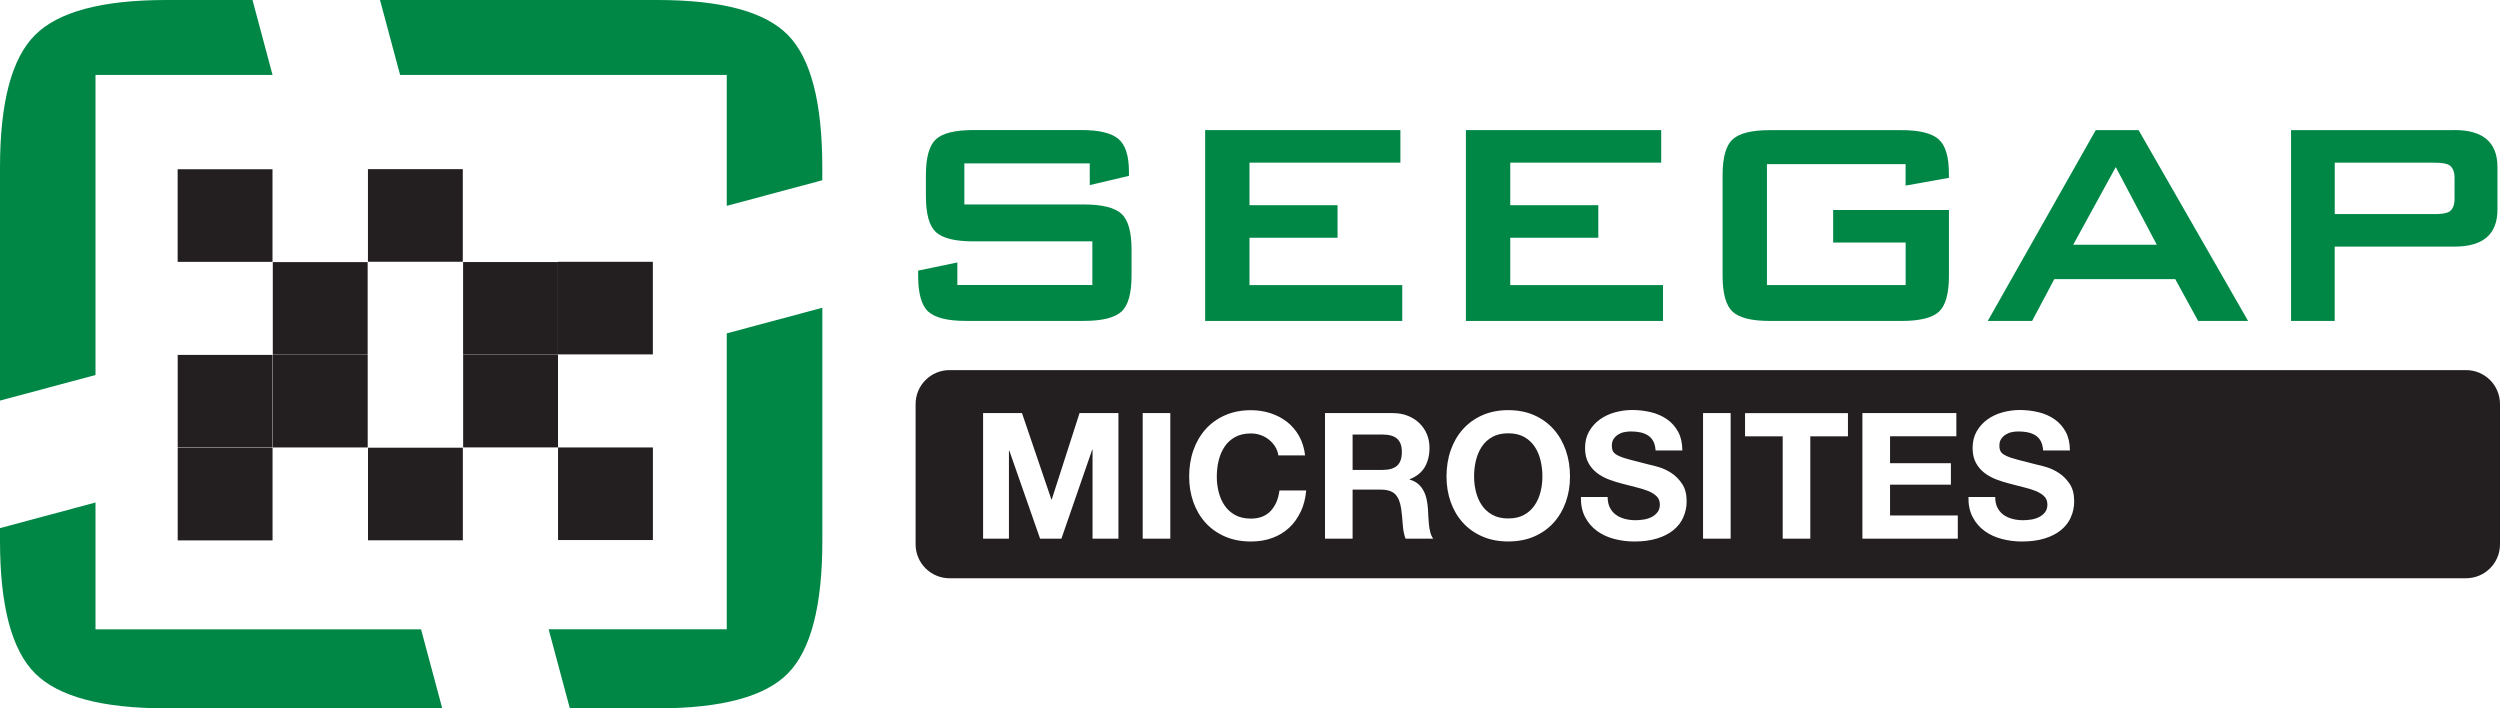 <?xml version="1.0" encoding="UTF-8"?>
<svg xmlns="http://www.w3.org/2000/svg" id="Layer_2" data-name="Layer 2" viewBox="0 0 500 141.67">
  <defs>
    <style>
      .cls-1 {
        fill: #231f20;
      }

      .cls-2 {
        fill: #008746;
      }
    </style>
  </defs>
  <g id="Layer_1-2" data-name="Layer 1">
    <g>
      <g>
        <g>
          <path class="cls-2" d="M217.95,32.68h-25.08v8.21h23.87c3.66,0,6.17.62,7.53,1.85,1.36,1.23,2.04,3.62,2.04,7.17v5.25c0,3.55-.68,5.94-2.03,7.17-1.36,1.23-3.86,1.85-7.51,1.85h-23.6c-3.65,0-6.15-.62-7.51-1.85-1.36-1.23-2.03-3.62-2.03-7.17v-1.04l7.84-1.63v4.51h27v-8.73h-23.82c-3.65,0-6.14-.62-7.47-1.85-1.33-1.23-2-3.62-2-7.17v-4.22c0-3.55.67-5.94,2-7.17,1.33-1.23,3.82-1.85,7.47-1.85h21.67c3.5,0,5.96.59,7.36,1.77,1.41,1.18,2.11,3.38,2.11,6.58v.81l-7.84,1.85v-4.36Z"></path>
          <polygon class="cls-2" points="241.03 64.19 241.03 26.02 280.08 26.02 280.08 32.53 249.9 32.53 249.9 41.04 267.51 41.04 267.51 47.55 249.9 47.55 249.9 57.02 280.45 57.02 280.45 64.19 241.03 64.19"></polygon>
          <polygon class="cls-2" points="293.18 64.19 293.18 26.02 332.24 26.02 332.24 32.53 302.05 32.53 302.05 41.04 319.66 41.04 319.66 47.55 302.05 47.55 302.05 57.02 332.6 57.02 332.6 64.19 293.18 64.19"></polygon>
          <path class="cls-2" d="M381.13,32.83h-27.74v24.19h27.74v-8.51h-14.5v-6.51h23.16v13.17c0,3.55-.67,5.94-2,7.17-1.33,1.23-3.82,1.85-7.47,1.85h-26.33c-3.65,0-6.14-.62-7.47-1.85-1.33-1.23-2-3.62-2-7.17v-20.12c0-3.55.66-5.94,2-7.17,1.33-1.23,3.82-1.85,7.47-1.85h26.33c3.55,0,6.01.61,7.39,1.81,1.38,1.21,2.07,3.49,2.07,6.84v.89l-8.66,1.55v-4.29Z"></path>
          <path class="cls-2" d="M427.73,26.02h-8.58l-21.6,38.17h8.87l4.44-8.36h24.19l4.58,8.36h9.99l-21.9-38.17ZM414.64,48.95l8.51-15.53,8.21,15.53h-16.72Z"></path>
          <path class="cls-2" d="M490.91,26.02h-32.7v38.17h8.73v-14.87h23.97c5.72,0,8.58-2.47,8.58-7.4v-8.51c0-4.93-2.86-7.4-8.58-7.4ZM490.91,39.74c0,1.3-.37,2.18-1.11,2.63-.54.3-1.51.45-2.88.45h-19.97v-10.28h19.97c1.38,0,2.34.15,2.88.45.74.45,1.11,1.33,1.11,2.63v4.13Z"></path>
        </g>
        <g>
          <path class="cls-1" d="M276.57,86.91h-6.05v7.07h6.05c1.27,0,2.22-.28,2.85-.84.63-.56.95-1.48.95-2.74s-.32-2.1-.95-2.66c-.63-.55-1.58-.83-2.85-.83Z"></path>
          <path class="cls-1" d="M306.93,89.32c-.54-.81-1.24-1.45-2.11-1.94-.87-.48-1.92-.72-3.17-.72s-2.3.24-3.17.72c-.87.48-1.57,1.13-2.11,1.94-.54.81-.93,1.73-1.18,2.76-.25,1.03-.37,2.1-.37,3.2s.12,2.08.37,3.08c.25,1,.64,1.89,1.18,2.69.54.8,1.24,1.44,2.11,1.92.87.48,1.92.72,3.17.72s2.3-.24,3.17-.72c.87-.48,1.57-1.12,2.11-1.92.54-.8.93-1.69,1.18-2.69.25-1,.37-2.02.37-3.08s-.12-2.17-.37-3.2c-.25-1.03-.64-1.95-1.18-2.76Z"></path>
          <path class="cls-1" d="M493.21,74.02H189.91c-3.75,0-6.79,3.04-6.79,6.79v28.05c0,3.75,3.04,6.79,6.79,6.79h303.3c3.75,0,6.79-3.04,6.79-6.79v-28.05c0-3.75-3.04-6.79-6.79-6.79ZM223.68,107.74h-5.17v-17.8h-.07l-6.16,17.8h-4.26l-6.16-17.63h-.07v17.63h-5.17v-25.12h7.78l5.88,17.28h.07l5.56-17.28h7.78v25.12ZM234.06,107.74h-5.52v-25.12h5.52v25.12ZM260.14,102.32c-.59,1.27-1.36,2.35-2.32,3.24-.96.89-2.09,1.57-3.38,2.04-1.29.47-2.71.7-4.26.7-1.92,0-3.65-.33-5.19-1s-2.83-1.59-3.89-2.76-1.87-2.55-2.43-4.13c-.56-1.58-.84-3.29-.84-5.12s.28-3.62.84-5.22c.56-1.61,1.37-3.01,2.43-4.2s2.35-2.13,3.89-2.81c1.54-.68,3.27-1.02,5.19-1.02,1.38,0,2.69.2,3.92.6,1.23.4,2.33.98,3.31,1.74.97.76,1.78,1.71,2.41,2.83.63,1.13,1.03,2.42,1.2,3.87h-5.35c-.09-.63-.3-1.21-.63-1.74-.33-.53-.74-.99-1.23-1.39-.49-.4-1.05-.71-1.67-.93-.62-.22-1.27-.33-1.95-.33-1.24,0-2.3.24-3.17.72-.87.48-1.57,1.13-2.11,1.94-.54.81-.93,1.73-1.18,2.76-.25,1.03-.37,2.1-.37,3.2s.12,2.08.37,3.08c.25,1,.64,1.89,1.18,2.69.54.8,1.24,1.44,2.11,1.92.87.48,1.92.72,3.17.72,1.69,0,3.01-.52,3.96-1.55.95-1.03,1.53-2.39,1.74-4.08h5.35c-.14,1.57-.5,2.99-1.09,4.26ZM281.11,107.74c-.3-.8-.49-1.75-.56-2.85-.07-1.1-.18-2.16-.32-3.17-.19-1.31-.59-2.27-1.2-2.89-.61-.61-1.61-.91-2.99-.91h-5.52v9.82h-5.52v-25.12h13.55c1.13,0,2.14.18,3.04.55.9.36,1.68.86,2.32,1.5.64.63,1.14,1.37,1.48,2.2.34.83.51,1.73.51,2.69,0,1.48-.31,2.76-.93,3.83-.62,1.08-1.64,1.9-3.04,2.46v.07c.68.19,1.24.48,1.69.86.45.39.81.84,1.09,1.37.28.53.49,1.11.62,1.74s.22,1.27.26,1.9c.02.4.05.87.07,1.41.02.54.06,1.09.12,1.65s.15,1.1.28,1.6c.13.5.32.93.58,1.28h-5.52ZM313.16,100.4c-.56,1.58-1.37,2.96-2.43,4.13s-2.35,2.09-3.87,2.76c-1.53.67-3.26,1-5.21,1s-3.65-.33-5.19-1-2.83-1.59-3.89-2.76-1.87-2.55-2.43-4.13c-.56-1.58-.84-3.29-.84-5.12s.28-3.62.84-5.22c.56-1.61,1.37-3.01,2.43-4.2s2.35-2.13,3.89-2.81c1.54-.68,3.27-1.02,5.19-1.02s3.68.34,5.21,1.02c1.52.68,2.81,1.62,3.87,2.81s1.87,2.6,2.43,4.2c.56,1.61.84,3.35.84,5.22s-.28,3.54-.84,5.12ZM336.66,103.48c-.45.99-1.11,1.84-1.99,2.55-.88.72-1.97,1.27-3.27,1.67s-2.81.6-4.52.6c-1.38,0-2.73-.17-4.03-.51s-2.45-.87-3.45-1.6c-1-.73-1.79-1.65-2.38-2.78-.59-1.13-.87-2.46-.84-4.01h5.35c0,.84.15,1.56.46,2.15.3.59.71,1.06,1.21,1.42.5.36,1.1.63,1.78.81.68.18,1.38.26,2.11.26.49,0,1.02-.04,1.58-.12.56-.08,1.09-.24,1.58-.48.49-.23.9-.56,1.23-.97.33-.41.49-.93.49-1.57,0-.68-.22-1.23-.65-1.65-.43-.42-1-.77-1.71-1.06-.7-.28-1.5-.53-2.39-.74-.89-.21-1.79-.45-2.71-.7-.94-.23-1.85-.52-2.75-.86-.89-.34-1.69-.78-2.39-1.32-.7-.54-1.27-1.21-1.71-2.02-.43-.81-.65-1.79-.65-2.94,0-1.29.28-2.41.83-3.36.55-.95,1.27-1.74,2.16-2.38.89-.63,1.9-1.1,3.03-1.41,1.13-.3,2.25-.46,3.38-.46,1.31,0,2.57.15,3.78.44,1.21.29,2.28.77,3.22,1.42.94.66,1.68,1.5,2.23,2.52.55,1.02.83,2.26.83,3.71h-5.35c-.05-.75-.21-1.37-.47-1.86-.27-.49-.63-.88-1.07-1.16-.45-.28-.96-.48-1.53-.6-.58-.12-1.2-.18-1.88-.18-.45,0-.89.05-1.34.14-.45.09-.85.26-1.21.49-.36.23-.66.53-.9.88-.23.35-.35.8-.35,1.34,0,.49.09.89.28,1.2.19.31.56.59,1.11.84.55.26,1.31.52,2.29.77.97.26,2.25.59,3.82.98.47.09,1.12.26,1.95.51.83.25,1.66.64,2.48,1.18.82.54,1.53,1.26,2.13,2.16.6.9.9,2.06.9,3.47,0,1.15-.22,2.22-.67,3.2ZM346.13,107.74h-5.52v-25.12h5.52v25.12ZM369.59,87.26h-7.53v20.48h-5.52v-20.48h-7.53v-4.64h20.58v4.64ZM391.55,107.74h-19.07v-25.12h18.79v4.64h-13.26v5.38h12.17v4.29h-12.17v6.16h13.55v4.64ZM414.17,103.48c-.45.99-1.11,1.84-1.99,2.55-.88.72-1.97,1.27-3.27,1.67s-2.81.6-4.52.6c-1.38,0-2.73-.17-4.03-.51s-2.45-.87-3.45-1.6c-1-.73-1.79-1.65-2.38-2.78-.59-1.13-.87-2.46-.84-4.01h5.35c0,.84.15,1.56.46,2.15.3.59.71,1.06,1.21,1.42.5.36,1.1.63,1.78.81.68.18,1.38.26,2.11.26.49,0,1.02-.04,1.58-.12.56-.08,1.09-.24,1.58-.48.49-.23.9-.56,1.23-.97.33-.41.49-.93.49-1.57,0-.68-.22-1.23-.65-1.65-.43-.42-1-.77-1.71-1.06-.7-.28-1.5-.53-2.39-.74-.89-.21-1.79-.45-2.71-.7-.94-.23-1.85-.52-2.75-.86-.89-.34-1.69-.78-2.39-1.32-.7-.54-1.27-1.21-1.71-2.02-.43-.81-.65-1.79-.65-2.94,0-1.29.28-2.41.83-3.36.55-.95,1.27-1.74,2.16-2.38.89-.63,1.9-1.1,3.03-1.41,1.13-.3,2.25-.46,3.38-.46,1.31,0,2.57.15,3.78.44,1.21.29,2.28.77,3.22,1.42.94.66,1.68,1.5,2.23,2.52.55,1.02.83,2.26.83,3.71h-5.35c-.05-.75-.21-1.37-.47-1.86-.27-.49-.63-.88-1.07-1.16-.45-.28-.96-.48-1.53-.6-.58-.12-1.2-.18-1.88-.18-.45,0-.89.05-1.34.14-.45.09-.85.26-1.21.49-.36.23-.66.53-.9.88-.23.35-.35.8-.35,1.34,0,.49.09.89.28,1.2.19.31.56.59,1.11.84.55.26,1.31.52,2.29.77.97.26,2.25.59,3.82.98.47.09,1.12.26,1.95.51.83.25,1.66.64,2.48,1.18.82.54,1.53,1.26,2.13,2.16.6.9.9,2.06.9,3.47,0,1.15-.22,2.22-.67,3.2Z"></path>
        </g>
      </g>
      <g>
        <g>
          <path class="cls-2" d="M19.1,75V14.99h35.41L50.5,0h-17.22C20.44,0,11.68,2.33,7.01,7,2.33,11.66,0,20.5,0,33.5v46.62l19.1-5.12Z"></path>
          <path class="cls-2" d="M80.02,14.99h65.33v26.18l19.11-5.12v-2.55c0-13-2.29-21.83-6.88-26.5-4.58-4.67-13.29-7-26.13-7h-55.45l4.02,14.99Z"></path>
          <path class="cls-2" d="M145.35,66.68v59.18h-35.62l4.24,15.81h17.49c12.84,0,21.55-2.33,26.13-7,4.59-4.67,6.88-13.5,6.88-26.5v-46.62l-19.11,5.12Z"></path>
          <path class="cls-2" d="M84.22,125.86H19.1v-25.36L0,105.62v2.55c0,13,2.33,21.83,7.01,26.5,4.67,4.67,13.43,7,26.26,7h55.18l-4.24-15.81Z"></path>
        </g>
        <g>
          <rect class="cls-1" x="35.53" y="33.85" width="18.97" height="18.52"></rect>
          <rect class="cls-1" x="54.56" y="52.42" width="18.97" height="18.52"></rect>
          <rect class="cls-1" x="73.59" y="33.83" width="18.97" height="18.52"></rect>
          <rect class="cls-1" x="92.62" y="52.41" width="18.97" height="18.52"></rect>
          <rect class="cls-1" x="35.54" y="89.56" width="18.97" height="18.52"></rect>
          <rect class="cls-1" x="35.54" y="70.98" width="18.97" height="18.52"></rect>
          <rect class="cls-1" x="54.57" y="70.97" width="18.97" height="18.52"></rect>
          <rect class="cls-1" x="73.6" y="89.54" width="18.97" height="18.52"></rect>
          <rect class="cls-1" x="92.63" y="70.96" width="18.97" height="18.52"></rect>
          <rect class="cls-1" x="111.6" y="52.36" width="18.97" height="18.52"></rect>
          <rect class="cls-1" x="111.61" y="89.49" width="18.97" height="18.52"></rect>
        </g>
      </g>
    </g>
  </g>
</svg>
